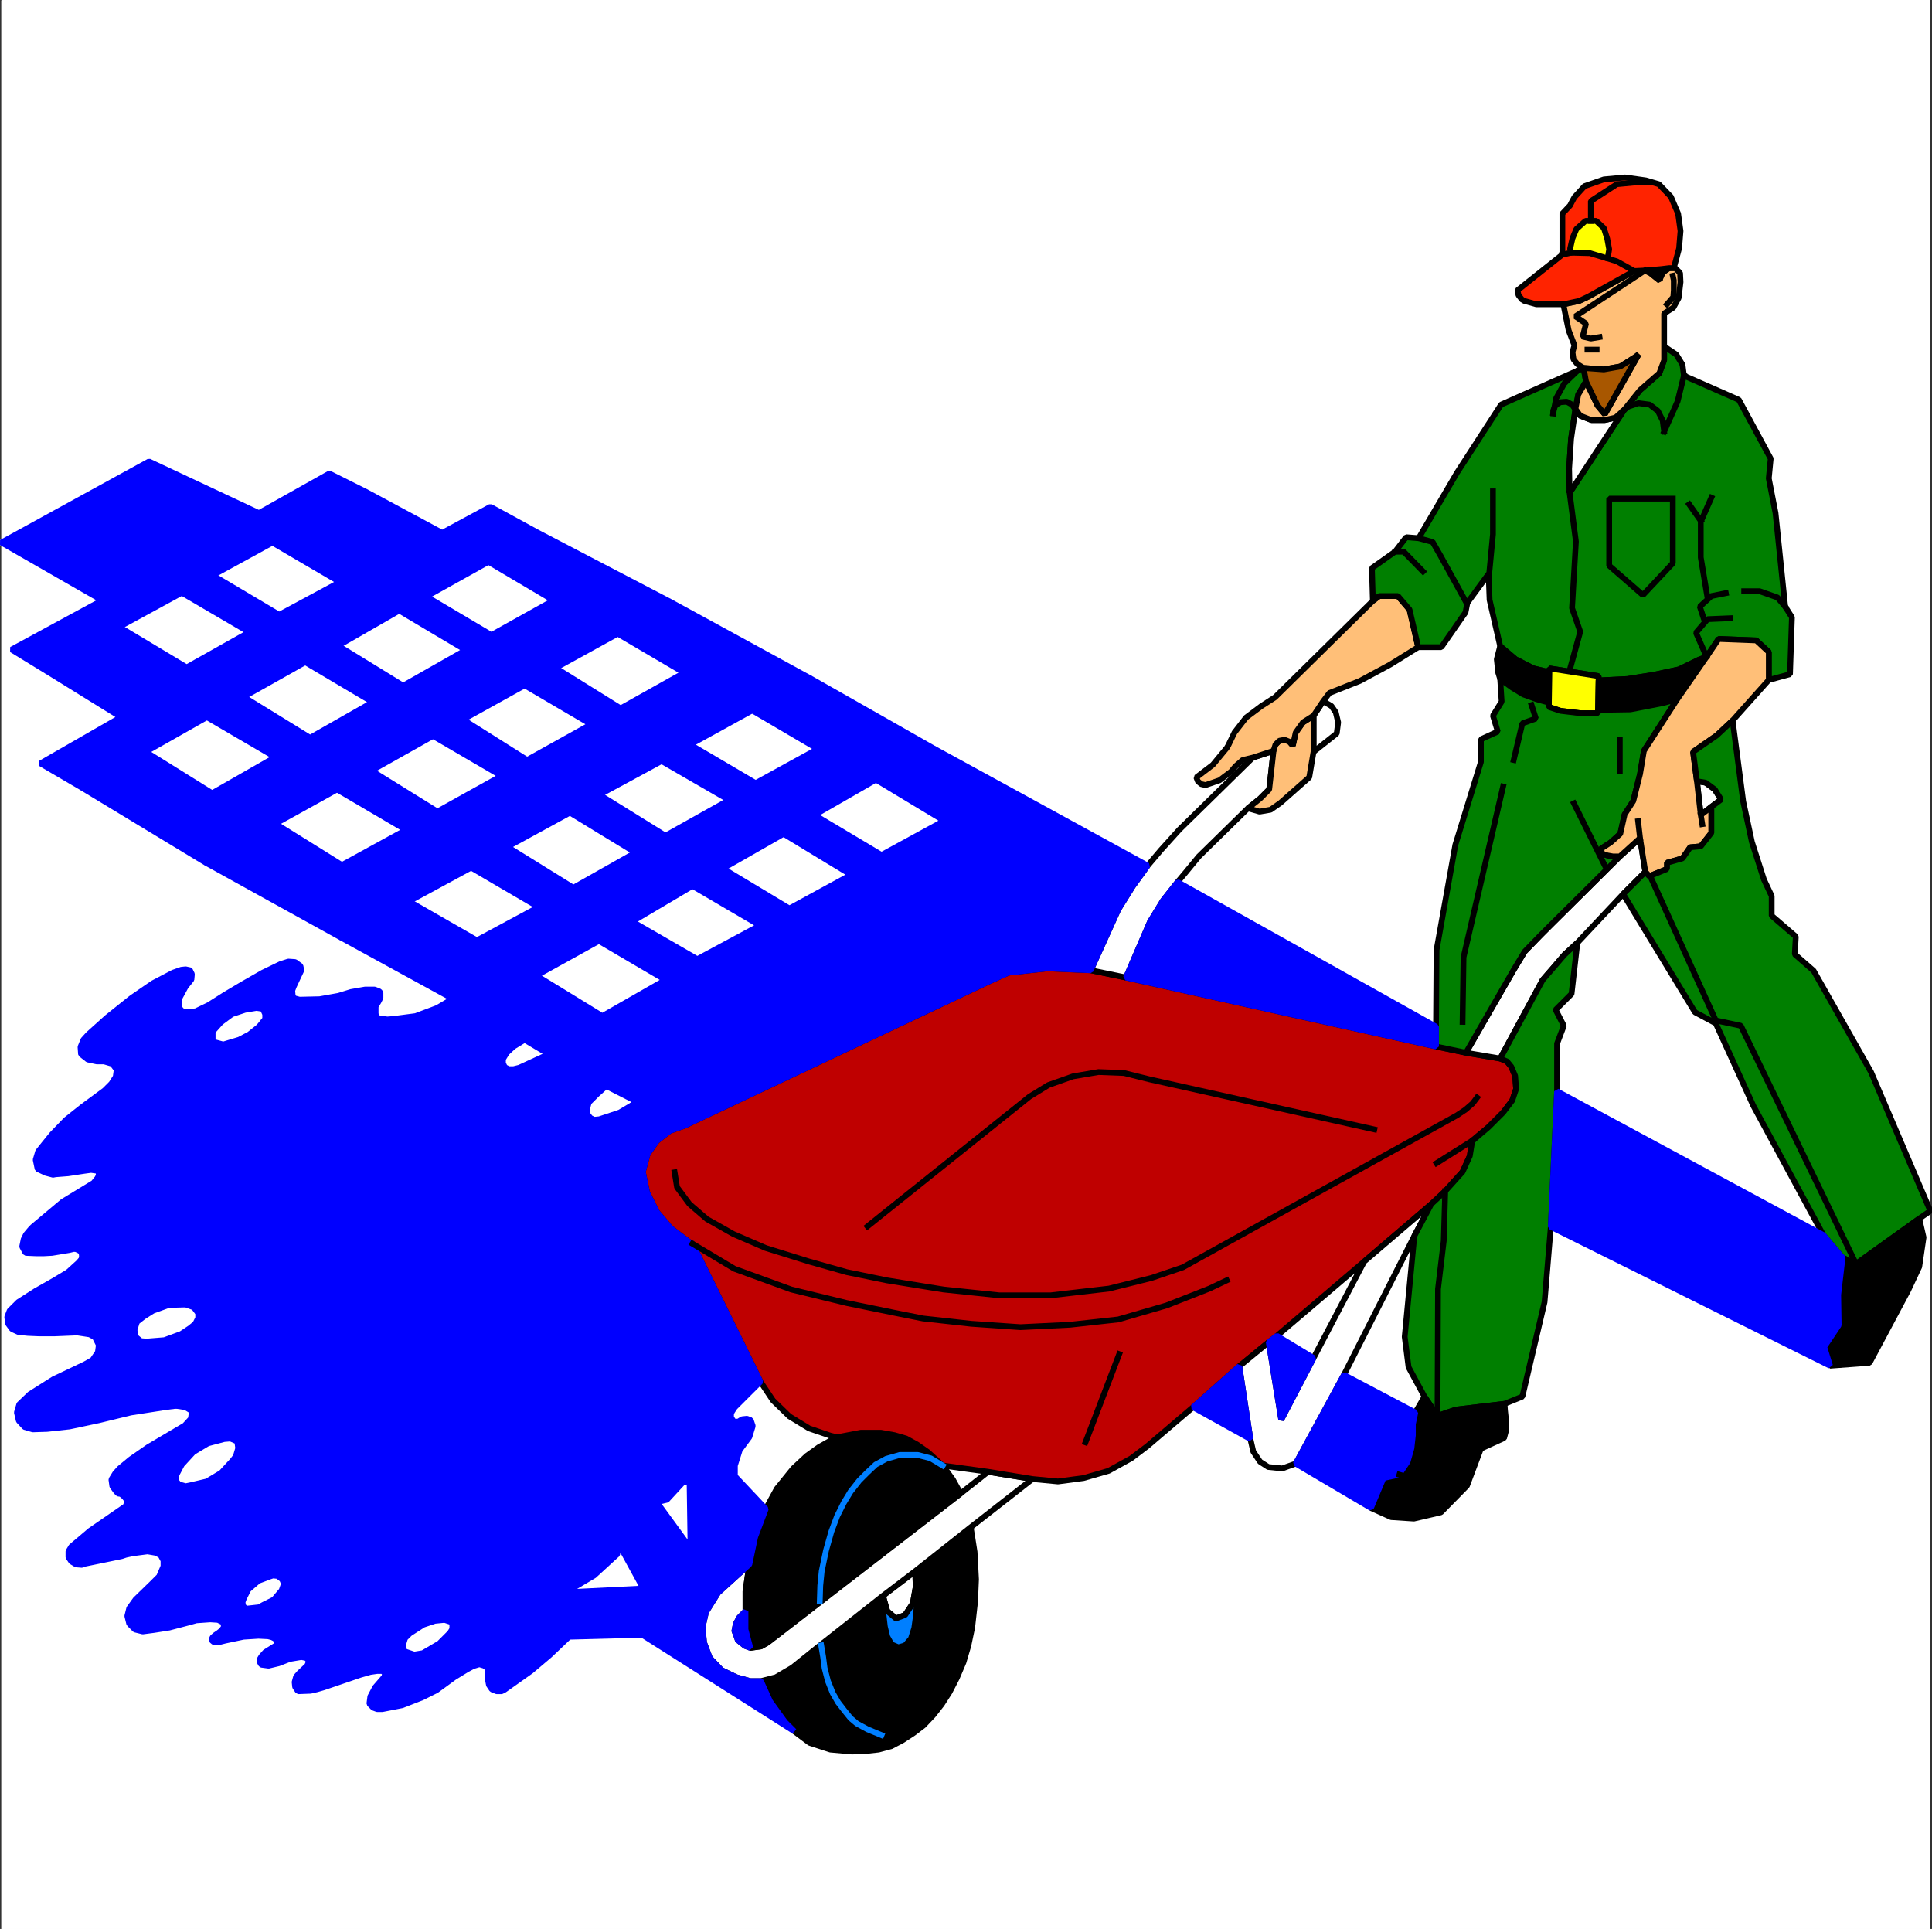 <svg xmlns="http://www.w3.org/2000/svg" width="2997.981" height="2993.144"><rect width="100%" height="100%" fill="#333333" stroke="none"/><defs><clipPath id="a"><path d="M0 0h2993.144v2992.184H0Zm0 0"/></clipPath><clipPath id="b"><path d="M2510 1110h485.75v857H2510Zm0 0"/></clipPath></defs><path fill="#fff" d="M2.23 2993.144h2993.145V0H2.23Zm0 0"/><g clip-path="url(#a)" transform="translate(2.23 .96)"><path fill="#fff" fill-rule="evenodd" stroke="#fff" stroke-linecap="square" stroke-linejoin="bevel" stroke-miterlimit="10" stroke-width=".729" d="M0 2992.184h2993.145V-.961H0Zm0 0"/></g><path fill="none" stroke="#fff" stroke-linecap="square" stroke-linejoin="bevel" stroke-miterlimit="10" stroke-width="8.961" d="m2853.195 2056.285-.73-47.152 6.722-57.621-29.906-35.168-413.101-222.988-9.692 210.273 433.266 215.539-9.016-29.227zm-656.98 135.457-3.754 17.926v17.242l-2.238 20.215-5.993 20.945-13.441 20.215-23.965 5.211-19.488 46.422-116.703-68.879 74.816-137.7zm-208.035 11.203 50.117-95.761-56.84-34.438-12.71 9.742zm-65.075-83.047 17.192 113.004-89.04-49.39zm-175.89-603.108 481.144 107.01v-30.687l-401.066-224.496-22.453 28.445-20.215 32.926zm-915.137-3.024 102.535 62.886 98-56.113-103.261-60.645 51.628-29.906 101.024 58.352 97.27-52.36-104.774-61.375 47.152-26.933 103.262 62.101 95.813-52.359-104.774-63.613 47.879-29.176 104.043 62.102 97.27-53.141-105.5-63.613 90.496-47.883 330.785 181.101-23.238 32.145-22.403 35.95-42.672 94.25-67.363-2.97-60.594 6.72-31.414 14.222-470.672 222.988-73.36-36.676-48.605-24.695-89.093-49.39-37.407-22.407-71.793-42.668zm0 0"/><path fill="none" stroke="#fff" stroke-linecap="square" stroke-linejoin="bevel" stroke-miterlimit="10" stroke-width="8.961" d="m742.312 1570.66-39.703-20.945-173.597-95.031 105.504-56.11 105.503 60.59 95.813-51.629-104.773-61.375 56.109-32.144 102.535 63.562 96.54-54.601-101.802-62.106 45.637-27.715 102.535 63.613 98.782-55.382-104.774-60.59 44.18-25.426 101.754 59.863 96.539-53.144-101.805-59.86 90.55-49.394 192.302 109.254-91.278 47.883-95.031 54.652-47.879 29.176-94.3 53.87-47.153 26.934-93.52 55.383-51.628 29.906-97.274 53.872zm0 0"/><path fill="none" stroke="#fff" stroke-linecap="square" stroke-linejoin="bevel" stroke-miterlimit="10" stroke-width="8.961" d="m319.52 1338.711 209.492 115.973 105.504-56.11 96.543-52.414 56.109-32.144 97.273-53.145 45.637-27.715 96.543-52.36 44.18-25.425 96.488-53.14 90.55-49.395-219.234-119.723-80.078 50.117 103.262 60.645-98.781 55.383-100.973-62.883-47.93 26.934 103.262 60.593-99.512 55.383-99.511-62.832-46.418 25.422 106.281 62.105-99.512 55.383-102.531-63.617-53.14 29.18 107.011 62.883-99.512 54.601-103.261-64.344zm0 0"/><path fill="none" stroke="#fff" stroke-linecap="square" stroke-linejoin="bevel" stroke-miterlimit="10" stroke-width="8.961" d="m625.555 1064.04 97.27-55.329-103.263-61.375 41.891-21.727 101.02 59.864 96.543-53.871-101.024-59.864 77.059-44.86 203.554 106.235-80.078 50.117-96.492 53.145-47.93 26.934-95.761 53.144-46.418 25.422-95.762 53.871-53.14 29.18-95.762 53.14-107.743 60.645-191.57-116.027 98-56.114 103.262 64.344 98.05-56.11-106.284-62.105 56.894-31.414 103.262 63.613 97.273-55.382-104.773-62.102 50.898-25.476zm0 0"/><path fill="none" stroke="#fff" stroke-linecap="square" stroke-linejoin="bevel" stroke-miterlimit="10" stroke-width="8.961" d="m71.836 1040.855 115.976 71.844-124.988 71.848 65.125 38.137 98-56.114 95.028-53.87 56.894-31.415 95.762-53.87 50.898-25.478 95.031-54.601 41.891-21.727 96.54-53.87 77.058-44.86-74.035-40.43-74.868 40.43-118.214-63.613-145.153 78.566 104.723 61.375-94.25 50.848-103.262-61.371-47.879 26.988 104.719 61.32-97.27 54.652-104.773-62.882zm0 0"/><path fill="none" stroke="#fff" stroke-linecap="square" stroke-linejoin="bevel" stroke-miterlimit="10" stroke-width="8.961" d="m71.836 1040.855 112.953-68.093 97.324-53.09 47.88-26.988 92.788-50.852 145.153-78.566-56.895-28.446-109.203 61.371-170.625-80.074L2.23 841.832l156.402 89.77-140.668 76.324ZM1144.887 2544.93l11.203 8.96 8.23 3.024-7.5-28.45v-28.445l-9.691 9.743-5.262 9.742-2.242 11.203 2.242 5.262zm0 0"/><path fill="none" stroke="#fff" stroke-linecap="square" stroke-linejoin="bevel" stroke-miterlimit="10" stroke-width="8.961" d="m1180.055 2143.863-39.7 39.649-4.48 6.722-1.512 3.75v5.211l2.293 3.75 2.238 3.024h6.723l5.992-3.754 7.45-.781 5.992 2.293 3.02 8.96-5.262 17.196-14.954 20.215-7.5 23.964v16.462l-70.336 8.234-9.69.73-25.478 27.664-15.68 3.75 52.36 71.848-1.512-103.992 70.336-8.235 47.93 50.852-16.46 43.398-9.016 42.672-48.61 44.13-18.703 29.956-5.262 23.184 2.242 23.965 9.012 23.914 17.922 18.703 23.184 11.254 21.726 5.992h16.465l14.223 31.418 23.183 32.144 14.223 14.223-235.7-149.629 1.462-71.847-38.14-69.606-2.24 16.465-35.898 32.926-44.18 26.207 120.458-5.992-1.461 71.847-113.735 2.969-29.957 28.445-29.175 24.696-41.16 29.175-4.481 2.243h-7.5l-7.453-2.97-4.531-6.722-1.461-7.504v-17.972l-5.989-4.48-7.504-2.243-9.69 2.973-9.743 5.261-19.485 11.98-27.664 20.216-22.457 11.203-30.687 11.984-30.688 5.988h-8.23l-5.992-2.238-5.938-5.992 1.457-11.254 7.504-14.223 9.742-11.203 4.48-5.262.731-2.968v-2.969l-3.754-3.023 33.711-30.688 15.68 5.262 13.496-2.239 25.426-15.003 16.46-16.465 3.755-5.938v-6.773l-.73-3.754-11.255-3.7-14.953 1.462-17.972 5.992-20.946 13.492-7.504 7.45-2.968 9.745 1.511 10.47-33.71 30.687h-8.231l-10.473 1.511-15.68 4.48-56.894 19.434-10.473 3.024-9.742 2.238-19.433.73-4.48-6.722-.782-7.5 2.238-8.235 5.266-5.937 11.98-11.254 2.242-5.21-.73-3.75-3.023-3.024-7.5-1.457-17.922 2.968-17.246 6.723-15.684 3.75-11.254-1.512-2.238-3.699v-5.262l2.238-3.75 5.992-6.722 17.977-11.254.726-5.207-3.699-4.485-4.531-2.238-5.992-1.512-14.953-.73-23.184 1.461-28.445 5.992-11.985 3.02-7.449-1.508-1.512-3.754 1.512-2.969 4.48-3.75 4.481-3.023 3.75-2.969 4.48-5.262v-7.453l34.438-21.723 20.215-2.242 6.723-3.75 16.464-8.23 11.98-14.172 3.7-10.527-2.969-6.72-6.722-5.21-7.5-.781-4.48 1.511-17.977 6.72-15.68 13.495-6.773 13.442-2.243 5.992.782 5.992 4.48 4.48-34.437 21.723-8.961-4.48-11.98-.782-21.727 1.512-10.473 2.969-31.418 8.234-23.914 3.75-17.242 2.242-11.985-2.972-8.96-8.961 873.976-589.668zm-979.532 375.641-2.968-11.98 2.968-11.985 9.743-13.492 25.425-24.7 11.254-11.199 6.719-15.734v-8.96l-4.48-8.231-7.5-3.754-12.715-2.239-23.184 3.02-10.473 2.242-6.773 2.238-58.352 11.985-2.968 1.457-9.016-.727-7.45-4.48-4.53-6.723v-9.012l4.53-7.453 29.177-24.695 43.398-29.957 11.984-8.23 2.243-8.231 80.023-25.426 10.473 2.969 7.504-1.512 25.422-5.937 22.457-13.496 17.246-18.703 5.207-6.72 3.754-12.714-1.512-10.473-10.473-4.53-9.742.78-25.426 6.723-22.453 13.441-17.922 19.485-7.504 14.222-2.242 5.993 1.512 5.992 3.7 4.48-80.024 25.426-4.536-5.992-5.207-4.48-4.484-.731-3.02-3.024-5.992-8.23-1.457-10.473 5.989-9.742 6.722-7.449 17.192-14.223 26.937-18.707 44.18-26.203 12.715-7.453 9.687-10.523 1.512-11.93-9.742-5.992-14.953-2.239L989.21 1709.82l73.36 36.676-23.239 8.234-20.16 15.735-14.227 20.16-7.5 27.719 6.719 32.144 15.008 29.957 21.672 25.426 26.937 20.215 6.719 3.75zm0 0"/><path fill="none" stroke="#fff" stroke-linecap="square" stroke-linejoin="bevel" stroke-miterlimit="10" stroke-width="8.961" d="m273.098 2181.273-17.192 2.239-53.144 8.23-49.391 11.985-45.637 9.691-34.441 3.75-22.402.73-12.762-3.699-8.961-9.742-2.973-12.715 3.7-12.71 16.464-15.735 36.68-23.184 48.66-23.183 11.985-6.774 8.18-11.984 1.507-11.203 56.113-13.492 9.012 7.503 8.961.727 27.719-2.238 26.156-9.692 13.492-9.011 8.23-6.723 4.481-8.961v-7.504l-6.719-8.96-10.472-3.75-2.293-.731-26.153.73-24.695 8.961-14.226 9.016-10.47 8.23-3.753 11.93.73 10.473-56.113 13.492-5.988-11.98-8.235-4.481-9.691-1.512-9.742-1.457-35.168 1.457H60.582l-17.191-.73-14.954-1.512-9.742-4.48-5.992-8.231-1.512-10.473 3.75-9.742 13.496-13.441 26.934-17.246 27.668-15.68 22.453-13.496 16.465-14.953 4.48-5.262.782-4.48-.782-6.72 615.875-371.89 71.793 42.668-17.195 10.473-10.469 9.691-5.992 9.742v6.723l2.969 5.992 5.992 3.02h7.5l8.961-2.239 45.64-20.996 89.094 49.391-14.226 12.762-12.711 12.714-3.024 11.2.731 6.722 4.531 5.993 5.992 3.02 8.18-.782 13.496-4.48 17.973-5.993 23.914-14.222 3.75-2.239zm0 0"/><path fill="none" stroke="#fff" stroke-linecap="square" stroke-linejoin="bevel" stroke-miterlimit="10" stroke-width="8.961" d="m126.437 1942.55-5.21-2.972-3.75-1.508h-3.754l-5.989 1.508-26.937 4.48-13.442.731H56.832l-17.195-.73-5.207-9.743 2.238-11.199 3.7-7.504 7.503-8.96 3.02-3.024 46.37-38.918 47.88-29.176 5.992-7.45 2.238-4.53-.727-6.723-5.992-.73-5.261-.782-11.204 1.512-24.695 3.75-19.433 1.512-3.75.73-11.254-2.969-12.711-5.992-2.973-14.222 3.754-12.715 8.96-11.254 12.712-15.68 21.726-22.457 25.426-20.215 34.438-25.425 10.472-10.47 6.72-10.527 1.51-11.199-6.773-8.96-12.71-3.755h-11.204l-14.222-3.02-10.473-8.23-.781-11.203 4.531-11.203 7.453-8.23 29.176-26.207 37.457-29.957 33.66-23.184 31.414-16.465 12.715-4.48 6.719-.73 6.773 1.46 2.969 5.992-.73 8.23-9.012 11.255-9.692 17.922-.78 9.011.78 5.993 3.754 4.48 5.938 2.242 15.734-1.512 20.215-9.742 24.695-15.683 27.664-16.461 31.418-17.977 27.715-13.441 11.985-3.75 10.472.726 8.23 5.993 1.462 6.722-6.723 14.223-5.211 11.254-2.238 5.992.73 8.23 2.238 3.7-44.91 24.695-3.75-8.23-9.691-1.461-17.973 2.972-20.215 6.719-17.195 12.71-12.71 14.227v15.735l16.464 4.48 24.695-7.453 15.68-8.23 15.004-11.985 9.691-11.98v-7.504l44.91-24.695 8.235 2.242 31.414-.73 29.176-5.212 19.484-5.992 21.676-3.75h15.004l7.449 2.969 1.512 2.242v7.5l-3.02 5.992-4.48 7.504v11.93l3.02 5.992 14.952 2.238 9.743-.726 34.386-4.48 33.707-12.715 23.914-14.223 39.703 20.945zm0 0"/><path fill-rule="evenodd" stroke="#000" stroke-linecap="square" stroke-linejoin="bevel" stroke-miterlimit="10" stroke-width=".729" d="m1512.297 2408.012 2.242 42.617-1.512 35.168-4.48 39.648-5.992 28.446-7.504 25.476-10.473 24.645-11.2 21.726-11.983 18.703-13.493 17.192-14.953 15.734-15.734 11.985-17.195 11.199-17.192 9.015-19.484 5.211-20.164 2.239-20.996.78-33.657-3.019-32.144-10.472-23.969-17.977-14.223-14.222-23.183-32.145-14.223-31.418 23.184-5.992 25.425-14.953 44.91-35.946 95.813-75.547 50.117-38.187 86.07-68.098zm0 0"/><path fill="none" stroke="#000" stroke-linecap="square" stroke-linejoin="bevel" stroke-miterlimit="10" stroke-width="8.961" d="m1512.297 2408.012 2.242 42.617-1.512 35.168-4.48 39.648-5.992 28.446-7.504 25.476-10.473 24.645-11.2 21.726-11.983 18.703-13.493 17.192-14.953 15.734-15.734 11.985-17.195 11.199-17.192 9.015-19.484 5.211-20.164 2.239-20.996.78-33.657-3.019-32.144-10.472-23.969-17.977-14.223-14.222-23.183-32.145-14.223-31.418 23.184-5.992 25.425-14.953 44.91-35.946 95.813-75.547 50.117-38.187 86.07-68.098zm0 0"/><path fill="#fff" fill-rule="evenodd" stroke="#fff" stroke-linecap="square" stroke-linejoin="bevel" stroke-miterlimit="10" stroke-width=".729" d="m1420.234 2437.918-50.117 38.188 6.719 23.913 13.441 11.254 14.227-5.261 11.98-17.977 4.48-25.422zm0 0"/><path fill="none" stroke="#000" stroke-linecap="square" stroke-linejoin="bevel" stroke-miterlimit="10" stroke-width="8.961" d="m1420.234 2437.918-50.117 38.188 6.719 23.913 13.441 11.254 14.227-5.261 11.98-17.977 4.48-25.422zm0 0"/><path fill="#007fff" fill-rule="evenodd" stroke="#007fff" stroke-linecap="square" stroke-linejoin="bevel" stroke-miterlimit="10" stroke-width=".729" d="m1420.234 2437.918 2.243 29.957v17.191l-.731 19.434-3.02 21.727-5.21 16.46-9.012 10.473-10.473 2.973-10.472-4.48-6.723-11.985-3.75-15.684-2.242-19.484-.727-28.395 6.719 23.915 13.441 11.253 14.227-5.261 11.98-17.977 4.48-25.422zm0 0"/><path fill="none" stroke="#000" stroke-linecap="square" stroke-linejoin="bevel" stroke-miterlimit="10" stroke-width="8.961" d="m1420.234 2437.918 2.243 29.957v17.191l-.731 19.434-3.02 21.727-5.21 16.46-9.012 10.473-10.473 2.973-10.472-4.48-6.723-11.985-3.75-15.684-2.242-19.484-.727-28.395 6.719 23.915 13.441 11.253 14.227-5.261 11.98-17.977 4.48-25.422zm0 0"/><path fill="#fff" fill-rule="evenodd" stroke="#fff" stroke-linecap="square" stroke-linejoin="bevel" stroke-miterlimit="10" stroke-width=".729" d="m1506.305 2369.82-86.07 68.098-50.118 38.187-95.812 75.547-44.91 35.946-25.426 14.953-23.184 5.992h-16.465l-21.726-5.992-23.184-11.254-17.922-18.703-9.012-23.914-2.242-23.965 5.262-23.184 18.703-29.957 48.61-44.129-5.989 41.887v30.688l-9.691 9.742-5.262 9.742-2.242 11.203 2.242 5.262 3.02 8.96 11.203 8.962 8.23 3.023 16.465-2.242 10.473-5.992 299.312-231.22 42.672-33.706 68.824 11.254zm0 0"/><path fill="none" stroke="#000" stroke-linecap="square" stroke-linejoin="bevel" stroke-miterlimit="10" stroke-width="8.961" d="m1506.305 2369.82-86.07 68.098-50.118 38.187-95.812 75.547-44.91 35.946-25.426 14.953-23.184 5.992h-16.465l-21.726-5.992-23.184-11.254-17.922-18.703-9.012-23.914-2.242-23.965 5.262-23.184 18.703-29.957 48.61-44.129-5.989 41.887v30.688l-9.691 9.742-5.262 9.742-2.242 11.203 2.242 5.262 3.02 8.96 11.203 8.962 8.23 3.023 16.465-2.242 10.473-5.992 299.312-231.22 42.672-33.706 68.824 11.254zm0 0"/><path fill-rule="evenodd" stroke="#000" stroke-linecap="square" stroke-linejoin="bevel" stroke-miterlimit="10" stroke-width=".729" d="m1478.59 2295.734-15.684-21.672-23.238-20.996-17.191-11.933-16.465-9.012-17.973-5.21-20.945-3.75h-31.414l-31.418 5.991-16.465 6.72-17.242 9.741-18.707 13.446-20.942 19.484-25.426 31.414-17.195 31.418-16.46 43.399-9.016 42.671-5.989 41.887v59.133l7.5 28.45 16.465-2.243 10.473-5.992 299.312-231.22zm0 0"/><path fill="none" stroke="#000" stroke-linecap="square" stroke-linejoin="bevel" stroke-miterlimit="10" stroke-width="8.961" d="m1478.59 2295.734-15.684-21.672-23.238-20.996-17.191-11.933-16.465-9.012-17.973-5.21-20.945-3.75h-31.414l-31.418 5.991-16.465 6.72-17.242 9.741-18.707 13.446-20.942 19.484-25.426 31.414-17.195 31.418-16.46 43.399-9.016 42.671-5.989 41.887v59.133l7.5 28.45 16.465-2.243 10.473-5.992 299.312-231.22zm0 0"/><path fill="#bf0000" fill-rule="evenodd" stroke="#bf0000" stroke-linecap="square" stroke-linejoin="bevel" stroke-miterlimit="10" stroke-width=".729" d="m1747.215 1516.79 481.144 107.01 46.422 9.692 53.14 9.012 10.474 4.48 6.722 8.235 5.988 14.222 1.512 20.215-5.992 17.922-14.223 18.703-22.453 22.457-26.207 21.727-2.969 23.183-11.254 24.696-26.937 29.906-21.672 20.215-104.043 89.039-135.41 115.242-12.71 9.742-45.642 37.41-71.847 63.614-71.114 60.593-24.695 18.704-35.168 19.484-38.918 11.203-39.648 5.262-39.649-3.75-68.824-11.254-70.336-9.692-23.238-20.996-17.192-11.933-16.464-9.012-17.973-5.21-20.945-3.75h-31.414l-31.418 5.991-6.774.73-8.96-2.241-32.927-11.204-30.687-18.703-25.426-24.695-19.433-29.176-105.555-214.027-6.719-3.75-26.937-20.215-21.672-25.426-15.008-29.957-6.719-32.144 7.5-27.719 14.227-20.16 20.16-15.735 23.238-8.234 470.672-222.988 31.414-14.223 60.594-6.719 67.363 2.97zm0 0"/><path fill="none" stroke="#000" stroke-linecap="square" stroke-linejoin="bevel" stroke-miterlimit="10" stroke-width="8.961" d="m1747.215 1516.79 481.144 107.01 46.422 9.692 53.14 9.012 10.474 4.48 6.722 8.235 5.988 14.222 1.512 20.215-5.992 17.922-14.223 18.703-22.453 22.457-26.207 21.727-2.969 23.183-11.254 24.696-26.937 29.906-21.672 20.215-104.043 89.039-135.41 115.242-12.71 9.742-45.642 37.41-71.847 63.614-71.114 60.593-24.695 18.704-35.168 19.484-38.918 11.203-39.648 5.262-39.649-3.75-68.824-11.254-70.336-9.692-23.238-20.996-17.192-11.933-16.464-9.012-17.973-5.21-20.945-3.75h-31.414l-31.418 5.991-6.774.73-8.96-2.241-32.927-11.204-30.687-18.703-25.426-24.695-19.433-29.176-105.555-214.027-6.719-3.75-26.937-20.215-21.672-25.426-15.008-29.957-6.719-32.144 7.5-27.719 14.227-20.16 20.16-15.735 23.238-8.234 470.672-222.988 31.414-14.223 60.594-6.719 67.363 2.97zm0 0"/><path fill="#fff" fill-rule="evenodd" stroke="#fff" stroke-linecap="square" stroke-linejoin="bevel" stroke-miterlimit="10" stroke-width=".729" d="m2085.45 2133.34 109.253-215.484 26.207-49.391-104.043 89.039-78.57 149.68-50.117 95.761-19.434-120.457-45.64 37.41 17.19 113.004 4.481 19.434 10.473 15.734 12.715 8.23 21.723 2.243 20.945-7.504zm0 0"/><path fill="none" stroke="#000" stroke-linecap="square" stroke-linejoin="bevel" stroke-miterlimit="10" stroke-width="8.961" d="m2085.45 2133.34 109.253-215.484 26.207-49.391-104.043 89.039-78.57 149.68-50.117 95.761-19.434-120.457-45.64 37.41 17.19 113.004 4.481 19.434 10.473 15.734 12.715 8.23 21.723 2.243 20.945-7.504zm0 0"/><path fill="#fff" fill-rule="evenodd" stroke="#fff" stroke-linecap="square" stroke-linejoin="bevel" stroke-miterlimit="10" stroke-width=".729" d="m1936.547 1254.152 18.703-15.004 14.223-14.222 6.722-59.863-32.144 10.472-113.735 111.492-28.449 31.47-20.941 24.694-23.238 32.145-22.403 35.95-42.672 94.25 54.602 11.253 37.41-86.8 20.215-32.926 22.453-28.446 11.984-14.226 20.942-25.422zm0 0"/><path fill="none" stroke="#000" stroke-linecap="square" stroke-linejoin="bevel" stroke-miterlimit="10" stroke-width="8.961" d="m1936.547 1254.152 18.703-15.004 14.223-14.222 6.722-59.863-32.144 10.472-113.735 111.492-28.449 31.47-20.941 24.694-23.238 32.145-22.403 35.95-42.672 94.25 54.602 11.253 37.41-86.8 20.215-32.926 22.453-28.446 11.984-14.226 20.942-25.422zm0 0"/><path fill="#fff" fill-rule="evenodd" stroke="#fff" stroke-linecap="square" stroke-linejoin="bevel" stroke-miterlimit="10" stroke-width=".729" d="m2074.246 1138.125 2.242-17.191-3.75-15.735-6.722-9.691-12.711-7.504-15.008 22.457v56.11zm0 0"/><path fill="none" stroke="#000" stroke-linecap="square" stroke-linejoin="bevel" stroke-miterlimit="10" stroke-width="8.961" d="m2074.246 1138.125 2.242-17.191-3.75-15.735-6.722-9.691-12.711-7.504-15.008 22.457v56.11zm0 0"/><path fill="#fff" fill-rule="evenodd" stroke="#fff" stroke-linecap="square" stroke-linejoin="bevel" stroke-miterlimit="10" stroke-width=".729" d="m2327.922 1642.504-53.14-9.012 74.085-128.687 17.191-28.446 24.696-25.425 15.734-15.735 107.016-106.23 31.414-28.45 8.234 52.364-34.441 34.437-71.063 75.598-20.215 18.703-17.976 20.945-15.68 17.973zm0 0"/><path fill="none" stroke="#000" stroke-linecap="square" stroke-linejoin="bevel" stroke-miterlimit="10" stroke-width="8.961" d="m2327.922 1642.504-53.14-9.012 74.085-128.687 17.191-28.446 24.696-25.425 15.734-15.735 107.016-106.23 31.414-28.45 8.234 52.364-34.441 34.437-71.063 75.598-20.215 18.703-17.976 20.945-15.68 17.973zm0 0"/><path fill="#fff" fill-rule="evenodd" stroke="#fff" stroke-linecap="square" stroke-linejoin="bevel" stroke-miterlimit="10" stroke-width=".729" d="m2655.633 1251.86 15.004-11.2-9.743-15.734-14.222-10.473-13.445-2.242 5.94 52.414zm0 0"/><path fill="none" stroke="#000" stroke-linecap="square" stroke-linejoin="bevel" stroke-miterlimit="10" stroke-width="8.961" d="m2655.633 1251.86 15.004-11.2-9.743-15.734-14.222-10.473-13.445-2.242 5.94 52.414zm0 0"/><path fill="#ffbf78" fill-rule="evenodd" stroke="#ffbf78" stroke-linecap="square" stroke-linejoin="bevel" stroke-miterlimit="10" stroke-width=".729" d="m1969.473 1224.926 6.722-59.863v-2.243l3.024-7.449 5.988-5.992 8.234-1.512 7.45 3.024 5.261 5.937 4.48-20.16 11.204-15.734 16.46-10.473v56.11l-6.718 39.648-44.91 39.703-14.953 10.469-17.192 2.972-17.976-5.21 18.703-15.005zm0 0"/><path fill="none" stroke="#000" stroke-linecap="square" stroke-linejoin="bevel" stroke-miterlimit="10" stroke-width="8.961" d="m1969.473 1224.926 6.722-59.863v-2.243l3.024-7.449 5.988-5.992 8.234-1.512 7.45 3.024 5.261 5.937 4.48-20.16 11.204-15.734 16.46-10.473v56.11l-6.718 39.648-44.91 39.703-14.953 10.469-17.192 2.972-17.976-5.21 18.703-15.005zm0 0"/><path fill="#ffbf78" fill-rule="evenodd" stroke="#ffbf78" stroke-linecap="square" stroke-linejoin="bevel" stroke-miterlimit="10" stroke-width=".729" d="m2200.695 1004.176-13.496-58.352-17.922-20.945h-29.175l-9.743 7.504-151.921 149.633-20.946 13.492-23.914 17.922-17.977 23.238-9.742 20.16-2.238 3.754-21.676 26.203-25.476 19.434 2.242 5.992 5.262 4.48 6.718 1.512 21.727-7.45 17.922-13.495 6.773-8.23 11.203-9.743 15.735-3.75 32.144-10.473 3.024-9.69 5.988-5.993 8.234-1.512 7.45 3.024 5.261 5.937 4.48-20.16 11.204-15.734 16.46-10.473 15.009-22.457 9.687-12.711 47.153-18.703 47.148-25.426zm0 0"/><path fill="none" stroke="#000" stroke-linecap="square" stroke-linejoin="bevel" stroke-miterlimit="10" stroke-width="8.961" d="m2200.695 1004.176-13.496-58.352-17.922-20.945h-29.175l-9.743 7.504-151.921 149.633-20.946 13.492-23.914 17.922-17.977 23.238-9.742 20.16-2.238 3.754-21.676 26.203-25.476 19.434 2.242 5.992 5.262 4.48 6.718 1.512 21.727-7.45 17.922-13.495 6.773-8.23 11.203-9.743 15.735-3.75 32.144-10.473 3.024-9.69 5.988-5.993 8.234-1.512 7.45 3.024 5.261 5.937 4.48-20.16 11.204-15.734 16.46-10.473 15.009-22.457 9.687-12.711 47.153-18.703 47.148-25.426zm0 0"/><path fill="#007f00" fill-rule="evenodd" stroke="#007f00" stroke-linecap="square" stroke-linejoin="bevel" stroke-miterlimit="10" stroke-width=".729" d="m2435.664 764.727 84.559-128.688 24.695-30.687 29.906-26.157 7.504-20.215v-20.214l2.969.73 15.734 10.473 9.742 15.734 2.239 17.192 85.289 37.46 49.39 91.282-2.968 30.683 10.472 53.871 14.953 145.153 10.473 16.465-2.973 88.308-32.925 8.961v-43.398l-19.485-17.977-58.351-2.238-18.707 27.715-11.98 4.48-30.688 14.953-38.137 8.235-41.941 6.718-44.86 2.243v-6.723l-76.324-11.98v5.988l-24.695-5.989-27.72-14.171-23.913-20.215-16.465-71.848-1.508-40.43-32.93 44.91-2.968 14.954-37.461 53.87h-35.895l-13.496-58.35-17.922-20.946h-29.175l-9.743 7.504-1.511-50.903 35.949-25.425 17.195-22.453 19.43 1.511 59.137-101.023 68.824-106.285 127.957-56.84 3.75 20.945-11.985 20.215-4.48 23.184-6.719 45.64-3.023 46.367zm0 0"/><path fill="none" stroke="#000" stroke-linecap="square" stroke-linejoin="bevel" stroke-miterlimit="10" stroke-width="8.961" d="m2435.664 764.727 84.559-128.688 24.695-30.687 29.906-26.157 7.504-20.215v-20.214l2.969.73 15.734 10.473 9.742 15.734 2.239 17.192 85.289 37.46 49.39 91.282-2.968 30.683 10.472 53.871 14.953 145.153 10.473 16.465-2.973 88.308-32.925 8.961v-43.398l-19.485-17.977-58.351-2.238-18.707 27.715-11.98 4.48-30.688 14.953-38.137 8.235-41.941 6.718-44.86 2.243v-6.723l-76.324-11.98v5.988l-24.695-5.989-27.72-14.171-23.913-20.215-16.465-71.848-1.508-40.43-32.93 44.91-2.968 14.954-37.461 53.87h-35.895l-13.496-58.35-17.922-20.946h-29.175l-9.743 7.504-1.511-50.903 35.949-25.425 17.195-22.453 19.43 1.511 59.137-101.023 68.824-106.285 127.957-56.84 3.75 20.945-11.985 20.215-4.48 23.184-6.719 45.64-3.023 46.367zm0 0"/><path fill="#fff" fill-rule="evenodd" stroke="#fff" stroke-linecap="square" stroke-linejoin="bevel" stroke-miterlimit="10" stroke-width=".729" d="m2520.223 636.039-13.493 11.98-16.464 3.754h-20.946L2452.13 645l-7.504-9.691-6.719 45.64-3.023 46.367.781 37.41zm0 0"/><path fill="none" stroke="#000" stroke-linecap="square" stroke-linejoin="bevel" stroke-miterlimit="10" stroke-width="8.961" d="m2520.223 636.039-13.493 11.98-16.464 3.754h-20.946L2452.13 645l-7.504-9.691-6.719 45.64-3.023 46.367.781 37.41zm0 0"/><path fill="#ffbf78" fill-rule="evenodd" stroke="#ffbf78" stroke-linecap="square" stroke-linejoin="bevel" stroke-miterlimit="10" stroke-width=".729" d="m2535.906 420.55 16.465-.78 8.23 3.753 15.004 11.98v-2.237l4.48-10.473 9.743-6.723h9.692l7.503 7.453.727 14.223-2.969 24.695-8.23 14.954-14.223 9.011v72.574l-7.504 20.215-29.906 26.157-24.695 30.687-13.493 11.98-16.464 3.754h-20.946L2452.13 645l-7.504-10.473 4.48-22.402 11.985-20.215 17.976 37.406 11.2 13.442 52.414-92.79-5.993 4.532-22.457 14.172-25.422 4.535-31.468-2.242-9.692-5.992-5.992-7.5-1.512-11.203 2.973-10.473-8.965-23.234-8.23-40.38 24.695-5.261 14.223-6.723zm0 0"/><path fill="none" stroke="#000" stroke-linecap="square" stroke-linejoin="bevel" stroke-miterlimit="10" stroke-width="8.961" d="m2535.906 420.55 16.465-.78 8.23 3.753 15.004 11.98v-2.237l4.48-10.473 9.743-6.723h9.692l7.503 7.453.727 14.223-2.969 24.695-8.23 14.954-14.223 9.011v72.574l-7.504 20.215-29.906 26.157-24.695 30.687-13.493 11.98-16.464 3.754h-20.946L2452.13 645l-7.504-10.473 4.48-22.402 11.985-20.215 17.976 37.406 11.2 13.442 52.414-92.79-5.993 4.532-22.457 14.172-25.422 4.535-31.468-2.242-9.692-5.992-5.992-7.5-1.512-11.203 2.973-10.473-8.965-23.234-8.23-40.38 24.695-5.261 14.223-6.723zm0 0"/><path fill="#a85700" fill-rule="evenodd" stroke="#a85700" stroke-linecap="square" stroke-linejoin="bevel" stroke-miterlimit="10" stroke-width=".729" d="m2542.68 549.969-52.414 92.789-11.2-13.442-17.976-37.406-3.75-20.945 31.468 2.242 25.422-4.535 22.457-14.172zm0 0"/><path fill="none" stroke="#000" stroke-linecap="square" stroke-linejoin="bevel" stroke-miterlimit="10" stroke-width="8.961" d="m2542.68 549.969-52.414 92.789-11.2-13.442-17.976-37.406-3.75-20.945 31.468 2.242 25.422-4.535 22.457-14.172zm0 0"/><path fill-rule="evenodd" stroke="#000" stroke-linecap="square" stroke-linejoin="bevel" stroke-miterlimit="10" stroke-width=".729" d="m2589.828 416.07-9.742 6.723-4.48 10.473v2.238l-15.005-11.98-8.23-3.754 25.477-2.239zm0 0"/><path fill="none" stroke="#000" stroke-linecap="square" stroke-linejoin="bevel" stroke-miterlimit="10" stroke-width="8.961" d="m2589.828 416.07-9.742 6.723-4.48 10.473v2.238l-15.005-11.98-8.23-3.754 25.477-2.239zm0 0"/><path fill="#ff2300" fill-rule="evenodd" stroke="#ff2300" stroke-linecap="square" stroke-linejoin="bevel" stroke-miterlimit="10" stroke-width=".729" d="m2450.617 466.922-24.695 5.262h-41.887l-18.703-5.262-3.754-2.242-5.262-6.72-1.457-7.503 69.551-55.383v-63.562l11.984-12.762 2.243-4.48 4.48-8.235 15.734-17.191 29.957-10.473 32.926-3.023 32.145 4.535 20.215 5.937 18.703 19.489L2604 331.512l3.75 26.937-2.238 26.934-8.23 30.687h-7.454l-11.98 1.461-25.477 2.239-16.465.78-71.066 39.65zm0 0"/><path fill="none" stroke="#000" stroke-linecap="square" stroke-linejoin="bevel" stroke-miterlimit="10" stroke-width="8.961" d="m2450.617 466.922-24.695 5.262h-41.887l-18.703-5.262-3.754-2.242-5.262-6.72-1.457-7.503 69.551-55.383v-63.562l11.984-12.762 2.243-4.48 4.48-8.235 15.734-17.191 29.957-10.473 32.926-3.023 32.145 4.535 20.215 5.937 18.703 19.489L2604 331.512l3.75 26.937-2.238 26.934-8.23 30.687h-7.454l-11.98 1.461-25.477 2.239-16.465.78-71.066 39.65zm0 0"/><path fill="#ff0" fill-rule="evenodd" stroke="#ff0" stroke-linecap="square" stroke-linejoin="bevel" stroke-miterlimit="10" stroke-width=".729" d="m2437.906 392.105-1.512-5.992 3.75-16.46 5.993-14.227 14.222-12.711h16.465l11.984 11.203 5.208 16.46 3.023 16.466-2.293 14.222-27.664-8.23zm0 0"/><path fill="none" stroke="#000" stroke-linecap="square" stroke-linejoin="bevel" stroke-miterlimit="10" stroke-width="8.961" d="m2437.906 392.105-1.512-5.992 3.75-16.46 5.993-14.227 14.222-12.711h16.465l11.984 11.203 5.208 16.46 3.023 16.466-2.293 14.222-27.664-8.23zm0 0"/><path fill-rule="evenodd" stroke="#000" stroke-linecap="square" stroke-linejoin="bevel" stroke-miterlimit="10" stroke-width=".729" d="m2403.469 1090.246-18.707-5.21-20.942-7.505-17.195-10.468-18.703-13.497-3.02-9.691-2.242-20.941 5.262-20.215 23.914 20.215 27.719 14.171 24.695 5.989zm0 0"/><path fill="none" stroke="#000" stroke-linecap="square" stroke-linejoin="bevel" stroke-miterlimit="10" stroke-width="8.961" d="m2403.469 1090.246-18.707-5.21-20.942-7.505-17.195-10.468-18.703-13.497-3.02-9.691-2.242-20.941 5.262-20.215 23.914 20.215 27.719 14.171 24.695 5.989zm0 0"/><path fill="#ff0" fill-rule="evenodd" stroke="#ff0" stroke-linecap="square" stroke-linejoin="bevel" stroke-miterlimit="10" stroke-width=".729" d="m2403.469 1090.246.781-47.152v-5.988l76.324 11.98v6.723l-.781 45.691v5.211h-26.934l-31.418-3.754-17.972-5.992zm0 0"/><path fill="none" stroke="#000" stroke-linecap="square" stroke-linejoin="bevel" stroke-miterlimit="10" stroke-width="8.961" d="m2403.469 1090.246.781-47.152v-5.988l76.324 11.98v6.723l-.781 45.691v5.211h-26.934l-31.418-3.754-17.972-5.992zm0 0"/><path fill-rule="evenodd" stroke="#000" stroke-linecap="square" stroke-linejoin="bevel" stroke-miterlimit="10" stroke-width=".729" d="m2480.574 1055.809-.781 45.691 50.172-.781 50.12-9.692 22.458-5.992 45.637-65.855-11.98 4.48-30.688 14.953-38.137 8.235-41.942 6.718zm0 0"/><path fill="none" stroke="#000" stroke-linecap="square" stroke-linejoin="bevel" stroke-miterlimit="10" stroke-width="8.961" d="m2480.574 1055.809-.781 45.691 50.172-.781 50.12-9.692 22.458-5.992 45.637-65.855-11.98 4.48-30.688 14.953-38.137 8.235-41.942 6.718zm0 0"/><path fill="#007f00" fill-rule="evenodd" stroke="#007f00" stroke-linecap="square" stroke-linejoin="bevel" stroke-miterlimit="10" stroke-width=".729" d="m2327.922 1053.566 18.703 13.496 17.195 10.47 20.942 7.503 18.707 5.211v6.719l17.972 5.992 31.418 3.754h26.934v-5.211l50.172-.781 50.12-9.692 22.458-5.992-51.633 80.027-5.992 35.95-10.473 41.886-13.492 20.946-6.723 29.957-14.953 13.441-15.004 9.742 2.243 8.23 8.23 2.243 8.23 1.512h10.528l-107.016 106.23-15.734 15.735-24.696 25.425-17.19 28.446-74.087 128.687-46.422-9.691v-31.469l.782-118.215 29.175-163.125 39.649-128.687v-35.164l26.207-11.985-7.504-24.695 13.496-21.727zm0 0"/><path fill="none" stroke="#000" stroke-linecap="square" stroke-linejoin="bevel" stroke-miterlimit="10" stroke-width="8.961" d="m2327.922 1053.566 18.703 13.496 17.195 10.47 20.942 7.503 18.707 5.211v6.719l17.972 5.992 31.418 3.754h26.934v-5.211l50.172-.781 50.12-9.692 22.458-5.992-51.633 80.027-5.992 35.95-10.473 41.886-13.492 20.946-6.723 29.957-14.953 13.441-15.004 9.742 2.243 8.23 8.23 2.243 8.23 1.512h10.528l-107.016 106.23-15.734 15.735-24.696 25.425-17.19 28.446-74.087 128.687-46.422-9.691v-31.469l.782-118.215 29.175-163.125 39.649-128.687v-35.164l26.207-11.985-7.504-24.695 13.496-21.727zm0 0"/><path fill="#007f00" fill-rule="evenodd" stroke="#007f00" stroke-linecap="square" stroke-linejoin="bevel" stroke-miterlimit="10" stroke-width=".729" d="m2284.523 1770.465-3.75 23.183-11.254 24.696-26.937 29.906-21.672 20.215-26.207 49.39-14.953 156.403 5.992 47.152 24.695 45.637 20.215 29.906 28.395-9.691 75.598-9.012 27.664-11.203 34.437-146.66 9.742-116.758 9.692-210.274v-74.086l10.472-27.664-12.71-24.695 24.695-24.695 9.011-79.297-20.214 18.703-17.977 20.945-15.68 17.973-65.855 121.965 10.473 4.48 6.722 8.235 5.988 14.222 1.512 20.215-5.992 17.922-14.223 18.703-22.453 22.457zm0 0"/><path fill="none" stroke="#000" stroke-linecap="square" stroke-linejoin="bevel" stroke-miterlimit="10" stroke-width="8.961" d="m2284.523 1770.465-3.75 23.183-11.254 24.696-26.937 29.906-21.672 20.215-26.207 49.39-14.953 156.403 5.992 47.152 24.695 45.637 20.215 29.906 28.395-9.691 75.598-9.012 27.664-11.203 34.437-146.66 9.742-116.758 9.692-210.274v-74.086l10.472-27.664-12.71-24.695 24.695-24.695 9.011-79.297-20.214 18.703-17.977 20.945-15.68 17.973-65.855 121.965 10.473 4.48 6.722 8.235 5.988 14.222 1.512 20.215-5.992 17.922-14.223 18.703-22.453 22.457zm0 0"/><path fill-rule="evenodd" stroke="#000" stroke-linecap="square" stroke-linejoin="bevel" stroke-miterlimit="10" stroke-width=".729" d="m2334.644 2178.25-75.597 9.012-28.395 9.691-20.215-29.906-5.992 10.473-8.23 14.222-3.754 17.926v17.242l-2.238 20.215-5.993 20.945-13.441 20.215-23.965 5.211-19.488 46.422 31.469 14.168 35.168 2.293 41.89-9.742 40.43-41.16 21.672-57.622 35.949-16.464 2.969-11.2v-17.246l-1.512-14.222zm0 0"/><path fill="none" stroke="#000" stroke-linecap="square" stroke-linejoin="bevel" stroke-miterlimit="10" stroke-width="8.961" d="m2334.644 2178.25-75.597 9.012-28.395 9.691-20.215-29.906-5.992 10.473-8.23 14.222-3.754 17.926v17.242l-2.238 20.215-5.993 20.945-13.441 20.215-23.965 5.211-19.488 46.422 31.469 14.168 35.168 2.293 41.89-9.742 40.43-41.16 21.672-57.622 35.949-16.464 2.969-11.2v-17.246l-1.512-14.222zm0 0"/><path fill="#ffbf78" fill-rule="evenodd" stroke="#ffbf78" stroke-linecap="square" stroke-linejoin="bevel" stroke-miterlimit="10" stroke-width=".729" d="M2513.504 1328.969h-10.527l-8.23-1.512-8.231-2.242-2.243-8.23 15.004-9.743 14.953-13.441 6.723-29.957 13.492-20.946 10.473-41.886 5.992-35.95 51.633-80.027 45.637-65.855 18.707-27.715 58.351 2.238 19.485 17.977v43.398l-56.164 62.883-24.696 23.187-36.625 25.422 5.989 45.641 5.94 52.414 16.466-12.766v40.43l-16.465 20.945-16.465 1.512-11.93 17.191-23.964 6.774v9.691l-27.668 11.254-5.989-6.773-8.234-52.364zm0 0"/><path fill="none" stroke="#000" stroke-linecap="square" stroke-linejoin="bevel" stroke-miterlimit="10" stroke-width="8.961" d="M2513.504 1328.969h-10.527l-8.23-1.512-8.231-2.242-2.243-8.23 15.004-9.743 14.953-13.441 6.723-29.957 13.492-20.946 10.473-41.886 5.992-35.95 51.633-80.027 45.637-65.855 18.707-27.715 58.351 2.238 19.485 17.977v43.398l-56.164 62.883-24.696 23.187-36.625 25.422 5.989 45.641 5.94 52.414 16.466-12.766v40.43l-16.465 20.945-16.465 1.512-11.93 17.191-23.964 6.774v9.691l-27.668 11.254-5.989-6.773-8.234-52.364zm0 0"/><path fill="#007f00" fill-rule="evenodd" stroke="#007f00" stroke-linecap="square" stroke-linejoin="bevel" stroke-miterlimit="10" stroke-width=".729" d="m2880.129 1961.254-20.942-9.742-29.906-35.168-108.523-200.535-58.352-127.957-32.199-17.192-111.496-183.34 34.441-34.437 5.989 6.773 27.668-11.254v-9.691l23.964-6.773 11.93-17.192 16.465-1.512 16.465-20.945v-40.43l15.004-11.199-9.742-15.734-14.223-10.473-13.445-2.242-5.989-45.64 36.625-25.423 24.696-23.187 8.23 62.836 8.234 62.832 13.493 62.883 18.703 58.351 11.984 25.477v30.637l37.406 32.199-1.507 27.664 29.175 25.476 89.04 157.133 92.058 215.485-17.191 11.984zm0 0"/><g clip-path="url(#b)" transform="translate(2.23 .96)"><path fill="none" stroke="#000" stroke-linecap="square" stroke-linejoin="bevel" stroke-miterlimit="10" stroke-width="8.961" d="m2877.898 1960.293-20.941-9.742-29.906-35.168-108.524-200.535-58.351-127.957-32.2-17.192-111.496-183.34 34.442-34.437 5.988 6.773 27.668-11.254v-9.691l23.965-6.773 11.93-17.192 16.465-1.512 16.464-20.945v-40.43l15.004-11.199-9.742-15.734-14.223-10.473-13.445-2.242-5.988-45.64 36.625-25.423 24.695-23.187 8.23 62.836 8.235 62.832 13.492 62.883 18.703 58.351 11.985 25.477v30.637l37.406 32.199-1.508 27.664 29.176 25.476 89.039 157.133 92.059 215.485-17.192 11.984zm0 0"/></g><path fill-rule="evenodd" stroke="#000" stroke-linecap="square" stroke-linejoin="bevel" stroke-miterlimit="10" stroke-width=".729" d="m2880.129 1961.254 98.055-70.336 6.718 29.176-6.718 45.64-17.246 36.68-59.864 112.223-61.32 4.531-9.016-29.227 22.457-33.656-.73-47.152 6.722-57.621zm0 0"/><path fill="none" stroke="#000" stroke-linecap="square" stroke-linejoin="bevel" stroke-miterlimit="10" stroke-width="8.961" d="m2880.129 1961.254 98.055-70.336 6.718 29.176-6.718 45.64-17.246 36.68-59.864 112.223-61.32 4.531-9.016-29.227 22.457-33.656-.73-47.152 6.722-57.621zm0 0"/><path fill="#00f" fill-rule="evenodd" stroke="#00f" stroke-linecap="square" stroke-linejoin="bevel" stroke-miterlimit="10" stroke-width=".729" d="m2853.195 2056.285-.73-47.152 6.722-57.621-29.906-35.168-413.101-222.988-9.692 210.273 433.266 215.539-9.016-29.227zm0 0"/><path fill="none" stroke="#00f" stroke-linecap="square" stroke-linejoin="bevel" stroke-miterlimit="10" stroke-width="8.961" d="m2853.195 2056.285-.73-47.152 6.722-57.621-29.906-35.168-413.101-222.988-9.692 210.273 433.266 215.539-9.016-29.227zm0 0"/><path fill="#00f" fill-rule="evenodd" stroke="#00f" stroke-linecap="square" stroke-linejoin="bevel" stroke-miterlimit="10" stroke-width=".729" d="m2196.215 2191.742-3.754 17.926v17.242l-2.238 20.215-5.993 20.945-13.441 20.215-23.965 5.211-19.488 46.422-116.703-68.879 74.816-137.7zm0 0"/><path fill="none" stroke="#00f" stroke-linecap="square" stroke-linejoin="bevel" stroke-miterlimit="10" stroke-width="8.961" d="m2196.215 2191.742-3.754 17.926v17.242l-2.238 20.215-5.993 20.945-13.441 20.215-23.965 5.211-19.488 46.422-116.703-68.879 74.816-137.7zm0 0"/><path fill="#00f" fill-rule="evenodd" stroke="#00f" stroke-linecap="square" stroke-linejoin="bevel" stroke-miterlimit="10" stroke-width=".729" d="m1988.18 2202.945 50.117-95.761-56.84-34.438-12.71 9.742zm0 0"/><path fill="none" stroke="#00f" stroke-linecap="square" stroke-linejoin="bevel" stroke-miterlimit="10" stroke-width="8.961" d="m1988.18 2202.945 50.117-95.761-56.84-34.438-12.71 9.742zm0 0"/><path fill="#00f" fill-rule="evenodd" stroke="#00f" stroke-linecap="square" stroke-linejoin="bevel" stroke-miterlimit="10" stroke-width=".729" d="m1923.105 2119.898 17.192 113.004-89.04-49.39zm0 0"/><path fill="none" stroke="#00f" stroke-linecap="square" stroke-linejoin="bevel" stroke-miterlimit="10" stroke-width="8.961" d="m1923.105 2119.898 17.192 113.004-89.04-49.39zm0 0"/><path fill="#00f" fill-rule="evenodd" stroke="#00f" stroke-linecap="square" stroke-linejoin="bevel" stroke-miterlimit="10" stroke-width=".729" d="m1747.215 1516.79 481.144 107.01v-30.687l-401.066-224.496-22.453 28.445-20.215 32.926zm0 0"/><path fill="none" stroke="#00f" stroke-linecap="square" stroke-linejoin="bevel" stroke-miterlimit="10" stroke-width="8.961" d="m1747.215 1516.79 481.144 107.01v-30.687l-401.066-224.496-22.453 28.445-20.215 32.926zm0 0"/><path fill="#00f" fill-rule="evenodd" stroke="#00f" stroke-linecap="square" stroke-linejoin="bevel" stroke-miterlimit="10" stroke-width=".729" d="m832.078 1513.766 102.535 62.886 98-56.113-103.261-60.645 51.628-29.906 101.024 58.352 97.27-52.36-104.774-61.375 47.152-26.933 103.262 62.101 95.813-52.359-104.774-63.613 47.879-29.176 104.043 62.102 97.27-53.141-105.5-63.613 90.496-47.883 330.785 181.101-23.238 32.145-22.403 35.95-42.672 94.25-67.363-2.97-60.594 6.72-31.414 14.222-470.672 222.988-73.36-36.676-48.605-24.695-89.093-49.39-37.407-22.407-71.793-42.668zm0 0"/><path fill="none" stroke="#00f" stroke-linecap="square" stroke-linejoin="bevel" stroke-miterlimit="10" stroke-width="8.961" d="m832.078 1513.766 102.535 62.886 98-56.113-103.261-60.645 51.628-29.906 101.024 58.352 97.27-52.36-104.774-61.375 47.152-26.933 103.262 62.101 95.813-52.359-104.774-63.613 47.879-29.176 104.043 62.102 97.27-53.141-105.5-63.613 90.496-47.883 330.785 181.101-23.238 32.145-22.403 35.95-42.672 94.25-67.363-2.97-60.594 6.72-31.414 14.222-470.672 222.988-73.36-36.676-48.605-24.695-89.093-49.39-37.407-22.407-71.793-42.668zm0 0"/><path fill="#00f" fill-rule="evenodd" stroke="#00f" stroke-linecap="square" stroke-linejoin="bevel" stroke-miterlimit="10" stroke-width=".729" d="m742.312 1570.66-39.703-20.945-173.597-95.031 105.504-56.11 105.503 60.59 95.813-51.629-104.773-61.375 56.109-32.144 102.535 63.562 96.54-54.601-101.802-62.106 45.637-27.715 102.535 63.613 98.782-55.382-104.774-60.59 44.18-25.426 101.754 59.863 96.539-53.144-101.805-59.86 90.55-49.394 192.302 109.254-91.278 47.883-95.031 54.652-47.879 29.176-94.3 53.87-47.153 26.934-93.52 55.383-51.628 29.906-97.274 53.872zm0 0"/><path fill="none" stroke="#00f" stroke-linecap="square" stroke-linejoin="bevel" stroke-miterlimit="10" stroke-width="8.961" d="m742.312 1570.66-39.703-20.945-173.597-95.031 105.504-56.11 105.503 60.59 95.813-51.629-104.773-61.375 56.109-32.144 102.535 63.562 96.54-54.601-101.802-62.106 45.637-27.715 102.535 63.613 98.782-55.382-104.774-60.59 44.18-25.426 101.754 59.863 96.539-53.144-101.805-59.86 90.55-49.394 192.302 109.254-91.278 47.883-95.031 54.652-47.879 29.176-94.3 53.87-47.153 26.934-93.52 55.383-51.628 29.906-97.274 53.872zm0 0"/><path fill="#00f" fill-rule="evenodd" stroke="#00f" stroke-linecap="square" stroke-linejoin="bevel" stroke-miterlimit="10" stroke-width=".729" d="m319.52 1338.711 209.492 115.973 105.504-56.11 96.543-52.414 56.109-32.144 97.273-53.145 45.637-27.715 96.543-52.36 44.18-25.425 96.488-53.14 90.55-49.395-219.234-119.723-80.078 50.117 103.262 60.645-98.781 55.383-100.973-62.883-47.93 26.934 103.262 60.593-99.512 55.383-99.511-62.832-46.418 25.422 106.281 62.105-99.512 55.383-102.531-63.617-53.14 29.18 107.011 62.883-99.512 54.601-103.261-64.344zm0 0"/><path fill="none" stroke="#00f" stroke-linecap="square" stroke-linejoin="bevel" stroke-miterlimit="10" stroke-width="8.961" d="m319.52 1338.711 209.492 115.973 105.504-56.11 96.543-52.414 56.109-32.144 97.273-53.145 45.637-27.715 96.543-52.36 44.18-25.425 96.488-53.14 90.55-49.395-219.234-119.723-80.078 50.117 103.262 60.645-98.781 55.383-100.973-62.883-47.93 26.934 103.262 60.593-99.512 55.383-99.511-62.832-46.418 25.422 106.281 62.105-99.512 55.383-102.531-63.617-53.14 29.18 107.011 62.883-99.512 54.601-103.261-64.344zm0 0"/><path fill="#00f" fill-rule="evenodd" stroke="#00f" stroke-linecap="square" stroke-linejoin="bevel" stroke-miterlimit="10" stroke-width=".729" d="m625.555 1064.04 97.27-55.329-103.263-61.375 41.891-21.727 101.02 59.864 96.543-53.871-101.024-59.864 77.059-44.86 203.554 106.235-80.078 50.117-96.492 53.145-47.93 26.934-95.761 53.144-46.418 25.422-95.762 53.871-53.14 29.18-95.762 53.14-107.743 60.645-191.57-116.027 98-56.114 103.262 64.344 98.05-56.11-106.284-62.105 56.894-31.414 103.262 63.613 97.273-55.382-104.773-62.102 50.898-25.476zm0 0"/><path fill="none" stroke="#00f" stroke-linecap="square" stroke-linejoin="bevel" stroke-miterlimit="10" stroke-width="8.961" d="m625.555 1064.04 97.27-55.329-103.263-61.375 41.891-21.727 101.02 59.864 96.543-53.871-101.024-59.864 77.059-44.86 203.554 106.235-80.078 50.117-96.492 53.145-47.93 26.934-95.761 53.144-46.418 25.422-95.762 53.871-53.14 29.18-95.762 53.14-107.743 60.645-191.57-116.027 98-56.114 103.262 64.344 98.05-56.11-106.284-62.105 56.894-31.414 103.262 63.613 97.273-55.382-104.773-62.102 50.898-25.476zm0 0"/><path fill="#00f" fill-rule="evenodd" stroke="#00f" stroke-linecap="square" stroke-linejoin="bevel" stroke-miterlimit="10" stroke-width=".729" d="m71.836 1040.855 115.976 71.844-124.988 71.848 65.125 38.137 98-56.114 95.028-53.87 56.894-31.415 95.762-53.87 50.898-25.478 95.031-54.601 41.891-21.727 96.54-53.87 77.058-44.86-74.035-40.43-74.868 40.43-118.214-63.613-145.153 78.566 104.723 61.375-94.25 50.848-103.262-61.371-47.879 26.988 104.719 61.32-97.27 54.652-104.773-62.882zm0 0"/><path fill="none" stroke="#00f" stroke-linecap="square" stroke-linejoin="bevel" stroke-miterlimit="10" stroke-width="8.961" d="m71.836 1040.855 115.976 71.844-124.988 71.848 65.125 38.137 98-56.114 95.028-53.87 56.894-31.415 95.762-53.87 50.898-25.478 95.031-54.601 41.891-21.727 96.54-53.87 77.058-44.86-74.035-40.43-74.868 40.43-118.214-63.613-145.153 78.566 104.723 61.375-94.25 50.848-103.262-61.371-47.879 26.988 104.719 61.32-97.27 54.652-104.773-62.882zm0 0"/><path fill="#00f" fill-rule="evenodd" stroke="#00f" stroke-linecap="square" stroke-linejoin="bevel" stroke-miterlimit="10" stroke-width=".729" d="m71.836 1040.855 112.953-68.093 97.324-53.09 47.88-26.988 92.788-50.852 145.153-78.566-56.895-28.446-109.203 61.371-170.625-80.074L2.23 841.832l156.402 89.77-140.668 76.324Zm0 0"/><path fill="none" stroke="#00f" stroke-linecap="square" stroke-linejoin="bevel" stroke-miterlimit="10" stroke-width="8.961" d="m71.836 1040.855 112.953-68.093 97.324-53.09 47.88-26.988 92.788-50.852 145.153-78.566-56.895-28.446-109.203 61.371-170.625-80.074L2.23 841.832l156.402 89.77-140.668 76.324Zm0 0"/><path fill="#00f" fill-rule="evenodd" stroke="#00f" stroke-linecap="square" stroke-linejoin="bevel" stroke-miterlimit="10" stroke-width=".729" d="m1144.887 2544.93 11.203 8.96 8.23 3.024-7.5-28.45v-28.445l-9.691 9.743-5.262 9.742-2.242 11.203 2.242 5.262zm0 0"/><path fill="none" stroke="#00f" stroke-linecap="square" stroke-linejoin="bevel" stroke-miterlimit="10" stroke-width="8.961" d="m1144.887 2544.93 11.203 8.96 8.23 3.024-7.5-28.45v-28.445l-9.691 9.743-5.262 9.742-2.242 11.203 2.242 5.262zm0 0"/><path fill="#00f" fill-rule="evenodd" stroke="#00f" stroke-linecap="square" stroke-linejoin="bevel" stroke-miterlimit="10" stroke-width=".729" d="m1180.055 2143.863-39.7 39.649-4.48 6.722-1.512 3.75v5.211l2.293 3.75 2.238 3.024h6.723l5.992-3.754 7.45-.781 5.992 2.293 3.02 8.96-5.262 17.196-14.954 20.215-7.5 23.964v16.462l-70.336 8.234-9.69.73-25.478 27.664-15.68 3.75 52.36 71.848-1.512-103.992 70.336-8.235 47.93 50.852-16.46 43.398-9.016 42.672-48.61 44.13-18.703 29.956-5.262 23.184 2.242 23.965 9.012 23.914 17.922 18.703 23.184 11.254 21.726 5.992h16.465l14.223 31.418 23.183 32.144 14.223 14.223-235.7-149.629 1.462-71.847-38.14-69.606-2.24 16.465-35.898 32.926-44.18 26.207 120.458-5.992-1.461 71.847-113.735 2.969-29.957 28.445-29.175 24.696-41.16 29.175-4.481 2.243h-7.5l-7.453-2.97-4.531-6.722-1.461-7.504v-17.972l-5.989-4.48-7.504-2.243-9.69 2.973-9.743 5.261-19.485 11.98-27.664 20.216-22.457 11.203-30.687 11.984-30.688 5.988h-8.23l-5.992-2.238-5.938-5.992 1.457-11.254 7.504-14.223 9.742-11.203 4.48-5.262.731-2.968v-2.969l-3.754-3.023 33.711-30.688 15.68 5.262 13.496-2.239 25.426-15.003 16.46-16.465 3.755-5.938v-6.773l-.73-3.754-11.255-3.7-14.953 1.462-17.972 5.992-20.946 13.492-7.504 7.45-2.968 9.745 1.511 10.47-33.71 30.687h-8.231l-10.473 1.511-15.68 4.48-56.894 19.434-10.473 3.024-9.742 2.238-19.433.73-4.48-6.722-.782-7.5 2.238-8.235 5.266-5.937 11.98-11.254 2.242-5.21-.73-3.75-3.023-3.024-7.5-1.457-17.922 2.968-17.246 6.723-15.684 3.75-11.254-1.512-2.238-3.699v-5.262l2.238-3.75 5.992-6.722 17.977-11.254.726-5.207-3.699-4.485-4.531-2.238-5.992-1.512-14.953-.73-23.184 1.461-28.445 5.992-11.985 3.02-7.449-1.508-1.512-3.754 1.512-2.969 4.48-3.75 4.481-3.023 3.75-2.969 4.48-5.262v-7.453l34.438-21.723 20.215-2.242 6.723-3.75 16.464-8.23 11.98-14.172 3.7-10.527-2.969-6.72-6.722-5.21-7.5-.781-4.48 1.511-17.977 6.72-15.68 13.495-6.773 13.442-2.243 5.992.782 5.992 4.48 4.48-34.437 21.723-8.961-4.48-11.98-.782-21.727 1.512-10.473 2.969-31.418 8.234-23.914 3.75-17.242 2.242-11.985-2.972-8.96-8.961 873.976-589.668zm0 0"/><path fill="none" stroke="#00f" stroke-linecap="square" stroke-linejoin="bevel" stroke-miterlimit="10" stroke-width="8.961" d="m1180.055 2143.863-39.7 39.649-4.48 6.722-1.512 3.75v5.211l2.293 3.75 2.238 3.024h6.723l5.992-3.754 7.45-.781 5.992 2.293 3.02 8.96-5.262 17.196-14.954 20.215-7.5 23.964v16.462l-70.336 8.234-9.69.73-25.478 27.664-15.68 3.75 52.36 71.848-1.512-103.992 70.336-8.235 47.93 50.852-16.46 43.398-9.016 42.672-48.61 44.13-18.703 29.956-5.262 23.184 2.242 23.965 9.012 23.914 17.922 18.703 23.184 11.254 21.726 5.992h16.465l14.223 31.418 23.183 32.144 14.223 14.223-235.7-149.629 1.462-71.847-38.14-69.606-2.24 16.465-35.898 32.926-44.18 26.207 120.458-5.992-1.461 71.847-113.735 2.969-29.957 28.445-29.175 24.696-41.16 29.175-4.481 2.243h-7.5l-7.453-2.97-4.531-6.722-1.461-7.504v-17.972l-5.989-4.48-7.504-2.243-9.69 2.973-9.743 5.261-19.485 11.98-27.664 20.216-22.457 11.203-30.687 11.984-30.688 5.988h-8.23l-5.992-2.238-5.938-5.992 1.457-11.254 7.504-14.223 9.742-11.203 4.48-5.262.731-2.968v-2.969l-3.754-3.023 33.711-30.688 15.68 5.262 13.496-2.239 25.426-15.003 16.46-16.465 3.755-5.938v-6.773l-.73-3.754-11.255-3.7-14.953 1.462-17.972 5.992-20.946 13.492-7.504 7.45-2.968 9.745 1.511 10.47-33.71 30.687h-8.231l-10.473 1.511-15.68 4.48-56.894 19.434-10.473 3.024-9.742 2.238-19.433.73-4.48-6.722-.782-7.5 2.238-8.235 5.266-5.937 11.98-11.254 2.242-5.21-.73-3.75-3.023-3.024-7.5-1.457-17.922 2.968-17.246 6.723-15.684 3.75-11.254-1.512-2.238-3.699v-5.262l2.238-3.75 5.992-6.722 17.977-11.254.726-5.207-3.699-4.485-4.531-2.238-5.992-1.512-14.953-.73-23.184 1.461-28.445 5.992-11.985 3.02-7.449-1.508-1.512-3.754 1.512-2.969 4.48-3.75 4.481-3.023 3.75-2.969 4.48-5.262v-7.453l34.438-21.723 20.215-2.242 6.723-3.75 16.464-8.23 11.98-14.172 3.7-10.527-2.969-6.72-6.722-5.21-7.5-.781-4.48 1.511-17.977 6.72-15.68 13.495-6.773 13.442-2.243 5.992.782 5.992 4.48 4.48-34.437 21.723-8.961-4.48-11.98-.782-21.727 1.512-10.473 2.969-31.418 8.234-23.914 3.75-17.242 2.242-11.985-2.972-8.96-8.961 873.976-589.668zm0 0"/><path fill="#00f" fill-rule="evenodd" stroke="#00f" stroke-linecap="square" stroke-linejoin="bevel" stroke-miterlimit="10" stroke-width=".729" d="m200.523 2519.504-2.968-11.98 2.968-11.985 9.743-13.492 25.425-24.7 11.254-11.199 6.719-15.734v-8.96l-4.48-8.231-7.5-3.754-12.715-2.239-23.184 3.02-10.473 2.242-6.773 2.238-58.352 11.985-2.968 1.457-9.016-.727-7.45-4.48-4.53-6.723v-9.012l4.53-7.453 29.177-24.695 43.398-29.957 11.984-8.23 2.243-8.231 80.023-25.426 10.473 2.969 7.504-1.512 25.422-5.937 22.457-13.496 17.246-18.703 5.207-6.72 3.754-12.714-1.512-10.473-10.473-4.53-9.742.78-25.426 6.723-22.453 13.441-17.922 19.485-7.504 14.222-2.242 5.993 1.512 5.992 3.7 4.48-80.024 25.426-4.536-5.992-5.207-4.48-4.484-.731-3.02-3.024-5.992-8.23-1.457-10.473 5.989-9.742 6.722-7.449 17.192-14.223 26.937-18.707 44.18-26.203 12.715-7.453 9.687-10.523 1.512-11.93-9.742-5.992-14.953-2.239L989.21 1709.82l73.36 36.676-23.239 8.234-20.16 15.735-14.227 20.16-7.5 27.719 6.719 32.144 15.008 29.957 21.672 25.426 26.937 20.215 6.719 3.75zm0 0"/><path fill="none" stroke="#00f" stroke-linecap="square" stroke-linejoin="bevel" stroke-miterlimit="10" stroke-width="8.961" d="m200.523 2519.504-2.968-11.98 2.968-11.985 9.743-13.492 25.425-24.7 11.254-11.199 6.719-15.734v-8.96l-4.48-8.231-7.5-3.754-12.715-2.239-23.184 3.02-10.473 2.242-6.773 2.238-58.352 11.985-2.968 1.457-9.016-.727-7.45-4.48-4.53-6.723v-9.012l4.53-7.453 29.177-24.695 43.398-29.957 11.984-8.23 2.243-8.231 80.023-25.426 10.473 2.969 7.504-1.512 25.422-5.937 22.457-13.496 17.246-18.703 5.207-6.72 3.754-12.714-1.512-10.473-10.473-4.53-9.742.78-25.426 6.723-22.453 13.441-17.922 19.485-7.504 14.222-2.242 5.993 1.512 5.992 3.7 4.48-80.024 25.426-4.536-5.992-5.207-4.48-4.484-.731-3.02-3.024-5.992-8.23-1.457-10.473 5.989-9.742 6.722-7.449 17.192-14.223 26.937-18.707 44.18-26.203 12.715-7.453 9.687-10.523 1.512-11.93-9.742-5.992-14.953-2.239L989.21 1709.82l73.36 36.676-23.239 8.234-20.16 15.735-14.227 20.16-7.5 27.719 6.719 32.144 15.008 29.957 21.672 25.426 26.937 20.215 6.719 3.75zm0 0"/><path fill="#00f" fill-rule="evenodd" stroke="#00f" stroke-linecap="square" stroke-linejoin="bevel" stroke-miterlimit="10" stroke-width=".729" d="m273.098 2181.273-17.192 2.239-53.144 8.23-49.391 11.985-45.637 9.691-34.441 3.75-22.402.73-12.762-3.699-8.961-9.742-2.973-12.715 3.7-12.71 16.464-15.735 36.68-23.184 48.66-23.183 11.985-6.774 8.18-11.984 1.507-11.203 56.113-13.492 9.012 7.503 8.961.727 27.719-2.238 26.156-9.692 13.492-9.011 8.23-6.723 4.481-8.961v-7.504l-6.719-8.96-10.472-3.75-2.293-.731-26.153.73-24.695 8.961-14.226 9.016-10.47 8.23-3.753 11.93.73 10.473-56.113 13.492-5.988-11.98-8.235-4.481-9.691-1.512-9.742-1.457-35.168 1.457H60.582l-17.191-.73-14.954-1.512-9.742-4.48-5.992-8.231-1.512-10.473 3.75-9.742 13.496-13.441 26.934-17.246 27.668-15.68 22.453-13.496 16.465-14.953 4.48-5.262.782-4.48-.782-6.72 615.875-371.89 71.793 42.668-17.195 10.473-10.469 9.691-5.992 9.742v6.723l2.969 5.992 5.992 3.02h7.5l8.961-2.239 45.64-20.996 89.094 49.391-14.226 12.762-12.711 12.714-3.024 11.2.731 6.722 4.531 5.993 5.992 3.02 8.18-.782 13.496-4.48 17.973-5.993 23.914-14.222 3.75-2.239zm0 0"/><path fill="none" stroke="#00f" stroke-linecap="square" stroke-linejoin="bevel" stroke-miterlimit="10" stroke-width="8.961" d="m273.098 2181.273-17.192 2.239-53.144 8.23-49.391 11.985-45.637 9.691-34.441 3.75-22.402.73-12.762-3.699-8.961-9.742-2.973-12.715 3.7-12.71 16.464-15.735 36.68-23.184 48.66-23.183 11.985-6.774 8.18-11.984 1.507-11.203 56.113-13.492 9.012 7.503 8.961.727 27.719-2.238 26.156-9.692 13.492-9.011 8.23-6.723 4.481-8.961v-7.504l-6.719-8.96-10.472-3.75-2.293-.731-26.153.73-24.695 8.961-14.226 9.016-10.47 8.23-3.753 11.93.73 10.473-56.113 13.492-5.988-11.98-8.235-4.481-9.691-1.512-9.742-1.457-35.168 1.457H60.582l-17.191-.73-14.954-1.512-9.742-4.48-5.992-8.231-1.512-10.473 3.75-9.742 13.496-13.441 26.934-17.246 27.668-15.68 22.453-13.496 16.465-14.953 4.48-5.262.782-4.48-.782-6.72 615.875-371.89 71.793 42.668-17.195 10.473-10.469 9.691-5.992 9.742v6.723l2.969 5.992 5.992 3.02h7.5l8.961-2.239 45.64-20.996 89.094 49.391-14.226 12.762-12.711 12.714-3.024 11.2.731 6.722 4.531 5.993 5.992 3.02 8.18-.782 13.496-4.48 17.973-5.993 23.914-14.222 3.75-2.239zm0 0"/><path fill="#00f" fill-rule="evenodd" stroke="#00f" stroke-linecap="square" stroke-linejoin="bevel" stroke-miterlimit="10" stroke-width=".729" d="m126.437 1942.55-5.21-2.972-3.75-1.508h-3.754l-5.989 1.508-26.937 4.48-13.442.731H56.832l-17.195-.73-5.207-9.743 2.238-11.199 3.7-7.504 7.503-8.96 3.02-3.024 46.37-38.918 47.88-29.176 5.992-7.45 2.238-4.53-.727-6.723-5.992-.73-5.261-.782-11.204 1.512-24.695 3.75-19.433 1.512-3.75.73-11.254-2.969-12.711-5.992-2.973-14.222 3.754-12.715 8.96-11.254 12.712-15.68 21.726-22.457 25.426-20.215 34.438-25.425 10.472-10.47 6.72-10.527 1.51-11.199-6.773-8.96-12.71-3.755h-11.204l-14.222-3.02-10.473-8.23-.781-11.203 4.531-11.203 7.453-8.23 29.176-26.207 37.457-29.957 33.66-23.184 31.414-16.465 12.715-4.48 6.719-.73 6.773 1.46 2.969 5.992-.73 8.23-9.012 11.255-9.692 17.922-.78 9.011.78 5.993 3.754 4.48 5.938 2.242 15.734-1.512 20.215-9.742 24.695-15.683 27.664-16.461 31.418-17.977 27.715-13.441 11.985-3.75 10.472.726 8.23 5.993 1.462 6.722-6.723 14.223-5.211 11.254-2.238 5.992.73 8.23 2.238 3.7-44.91 24.695-3.75-8.23-9.691-1.461-17.973 2.972-20.215 6.719-17.195 12.71-12.71 14.227v15.735l16.464 4.48 24.695-7.453 15.68-8.23 15.004-11.985 9.691-11.98v-7.504l44.91-24.695 8.235 2.242 31.414-.73 29.176-5.212 19.484-5.992 21.676-3.75h15.004l7.449 2.969 1.512 2.242v7.5l-3.02 5.992-4.48 7.504v11.93l3.02 5.992 14.952 2.238 9.743-.726 34.386-4.48 33.707-12.715 23.914-14.223 39.703 20.945zm0 0"/><path fill="none" stroke="#00f" stroke-linecap="square" stroke-linejoin="bevel" stroke-miterlimit="10" stroke-width="8.961" d="m126.437 1942.55-5.21-2.972-3.75-1.508h-3.754l-5.989 1.508-26.937 4.48-13.442.731H56.832l-17.195-.73-5.207-9.743 2.238-11.199 3.7-7.504 7.503-8.96 3.02-3.024 46.37-38.918 47.88-29.176 5.992-7.45 2.238-4.53-.727-6.723-5.992-.73-5.261-.782-11.204 1.512-24.695 3.75-19.433 1.512-3.75.73-11.254-2.969-12.711-5.992-2.973-14.222 3.754-12.715 8.96-11.254 12.712-15.68 21.726-22.457 25.426-20.215 34.438-25.425 10.472-10.47 6.72-10.527 1.51-11.199-6.773-8.96-12.71-3.755h-11.204l-14.222-3.02-10.473-8.23-.781-11.203 4.531-11.203 7.453-8.23 29.176-26.207 37.457-29.957 33.66-23.184 31.414-16.465 12.715-4.48 6.719-.73 6.773 1.46 2.969 5.992-.73 8.23-9.012 11.255-9.692 17.922-.78 9.011.78 5.993 3.754 4.48 5.938 2.242 15.734-1.512 20.215-9.742 24.695-15.683 27.664-16.461 31.418-17.977 27.715-13.441 11.985-3.75 10.472.726 8.23 5.993 1.462 6.722-6.723 14.223-5.211 11.254-2.238 5.992.73 8.23 2.238 3.7-44.91 24.695-3.75-8.23-9.691-1.461-17.973 2.972-20.215 6.719-17.195 12.71-12.71 14.227v15.735l16.464 4.48 24.695-7.453 15.68-8.23 15.004-11.985 9.691-11.98v-7.504l44.91-24.695 8.235 2.242 31.414-.73 29.176-5.212 19.484-5.992 21.676-3.75h15.004l7.449 2.969 1.512 2.242v7.5l-3.02 5.992-4.48 7.504v11.93l3.02 5.992 14.952 2.238 9.743-.726 34.386-4.48 33.707-12.715 23.914-14.223 39.703 20.945zm0 0"/><path fill="none" stroke="#007fff" stroke-linecap="square" stroke-linejoin="bevel" stroke-miterlimit="10" stroke-width="8.961" d="m1274.305 2553.16 3.02 17.977 2.241 17.191 5.211 20.215 7.5 18.703 8.235 14.227 9.742 12.71 9.691 11.985 9.742 8.23 16.461 8.961 21.727 8.961m-95.812-207.254.78-24.695 2.243-22.453 6.719-32.2 8.234-29.175 8.96-23.914 10.474-20.945 10.472-17.246 13.493-17.192 12.71-12.71 12.715-11.985 16.461-8.961 20.945-5.992h27.72l20.214 5.21 18.703 11.255"/><path fill="none" stroke="#000" stroke-linecap="square" stroke-linejoin="bevel" stroke-miterlimit="10" stroke-width="8.961" d="m1346.148 1902.902 251.438-201.316 29.176-17.922 38.136-13.492 39.7-6.723 39.648 1.512 38.918 9.691 349.434 77.836"/><path fill="none" stroke="#000" stroke-linecap="square" stroke-linejoin="bevel" stroke-miterlimit="10" stroke-width="8.961" d="m1046.836 1819.074 3.75 23.184 19.434 26.207 26.937 23.183 41.156 23.235 50.172 21.676 67.316 20.945 58.352 16.46 62.156 12.716 65.07 10.523 23.184 3.7 86.07 9.011h80.079l90.55-10.473 65.852-16.46 48.61-16.465 425.035-235.754 13.492-8.961 11.203-9.742 6.719-8.961"/><path fill="none" stroke="#000" stroke-linecap="square" stroke-linejoin="bevel" stroke-miterlimit="10" stroke-width="8.961" d="m1074.5 1929.836 65.125 38.918 88.309 32.148 86.02 20.942 73.355 15.008 44.91 8.96 74.816 8.231 76.324 5.262 77.059-3.75 74.867-8.23 74.817-21.727 66.582-26.157 26.937-12.761m380.121-216.215-54.601 34.383m-492.399 296.347-52.36 136.918m761.755-1661.211-18.704 17.977-12.71 23.184-4.48 23.238"/><path fill="none" stroke="#000" stroke-linecap="square" stroke-linejoin="bevel" stroke-miterlimit="10" stroke-width="8.961" d="m2444.625 635.309-5.207-7.504-8.235-4.48-9.742.73-7.5 4.48-3.699 8.23v4.536m172.086 28.394 20.942-47.097 9.742-39.703m-30.684 86.8-2.242-17.195-7.504-14.953-12.71-9.742-17.192-2.239-15.735 5.262-6.722 5.211m-84.559 128.688 9.742 75.593-5.988 103.266 12.71 36.676-16.464 59.863m160.106-266.387h-98.731V877.73l52.36 45.641 46.37-49.394V773.738m43.399 34.387-17.922-25.426m28.445 145.153-10.523-62.836v-55.38l16.465-37.41m114.515 169.118-11.984-14.223-27.664-9.742h-23.969M2645.16 963.8l-7.453-22.456 17.926-16.465 22.453-4.48m-29.906 98.781-16.461-37.407 17.972-20.996 35.168-1.46m-374.183-67.364 5.992-62.832v-66.637m-115.246 72.629 21.726 5.938 11.985 20.996 40.379 73.305m-110.715-79.297h13.441l29.957 30.687m255.137-344.222h14.223m74.816-122.75-107.746 71.117 16.465 11.203-5.211 20.215 12.715 2.968 13.441-2.242m104.774-50.847 9.742-11.254.73-10.473v-15.68l-1.512-6.773m-171.359-32.93 13.496-2.969m98 28.445-26.937-15.003-14.223-4.48m-26.152-58.352v-30.688l40.375-26.207 38.918-3.699h9.746m-181.102 811.875 6.723 20.945-20.946 7.5-13.44 56.844m164.636 17.246v-48.664m-22.457 196.781-48.66-98m-109.985-26.203-61.375 264.926-1.507 100.242m-38.868 611.34.73-196.781 8.962-74.817 2.238-77.105m-71.062 440.035 23.183 6.723m350.215-994.488-3.02-26.204m97.27-9.691 2.293 14.223m-79.348 83.777 100.293 220.746 38.918 8.234 178.805 369.649"/></svg>
